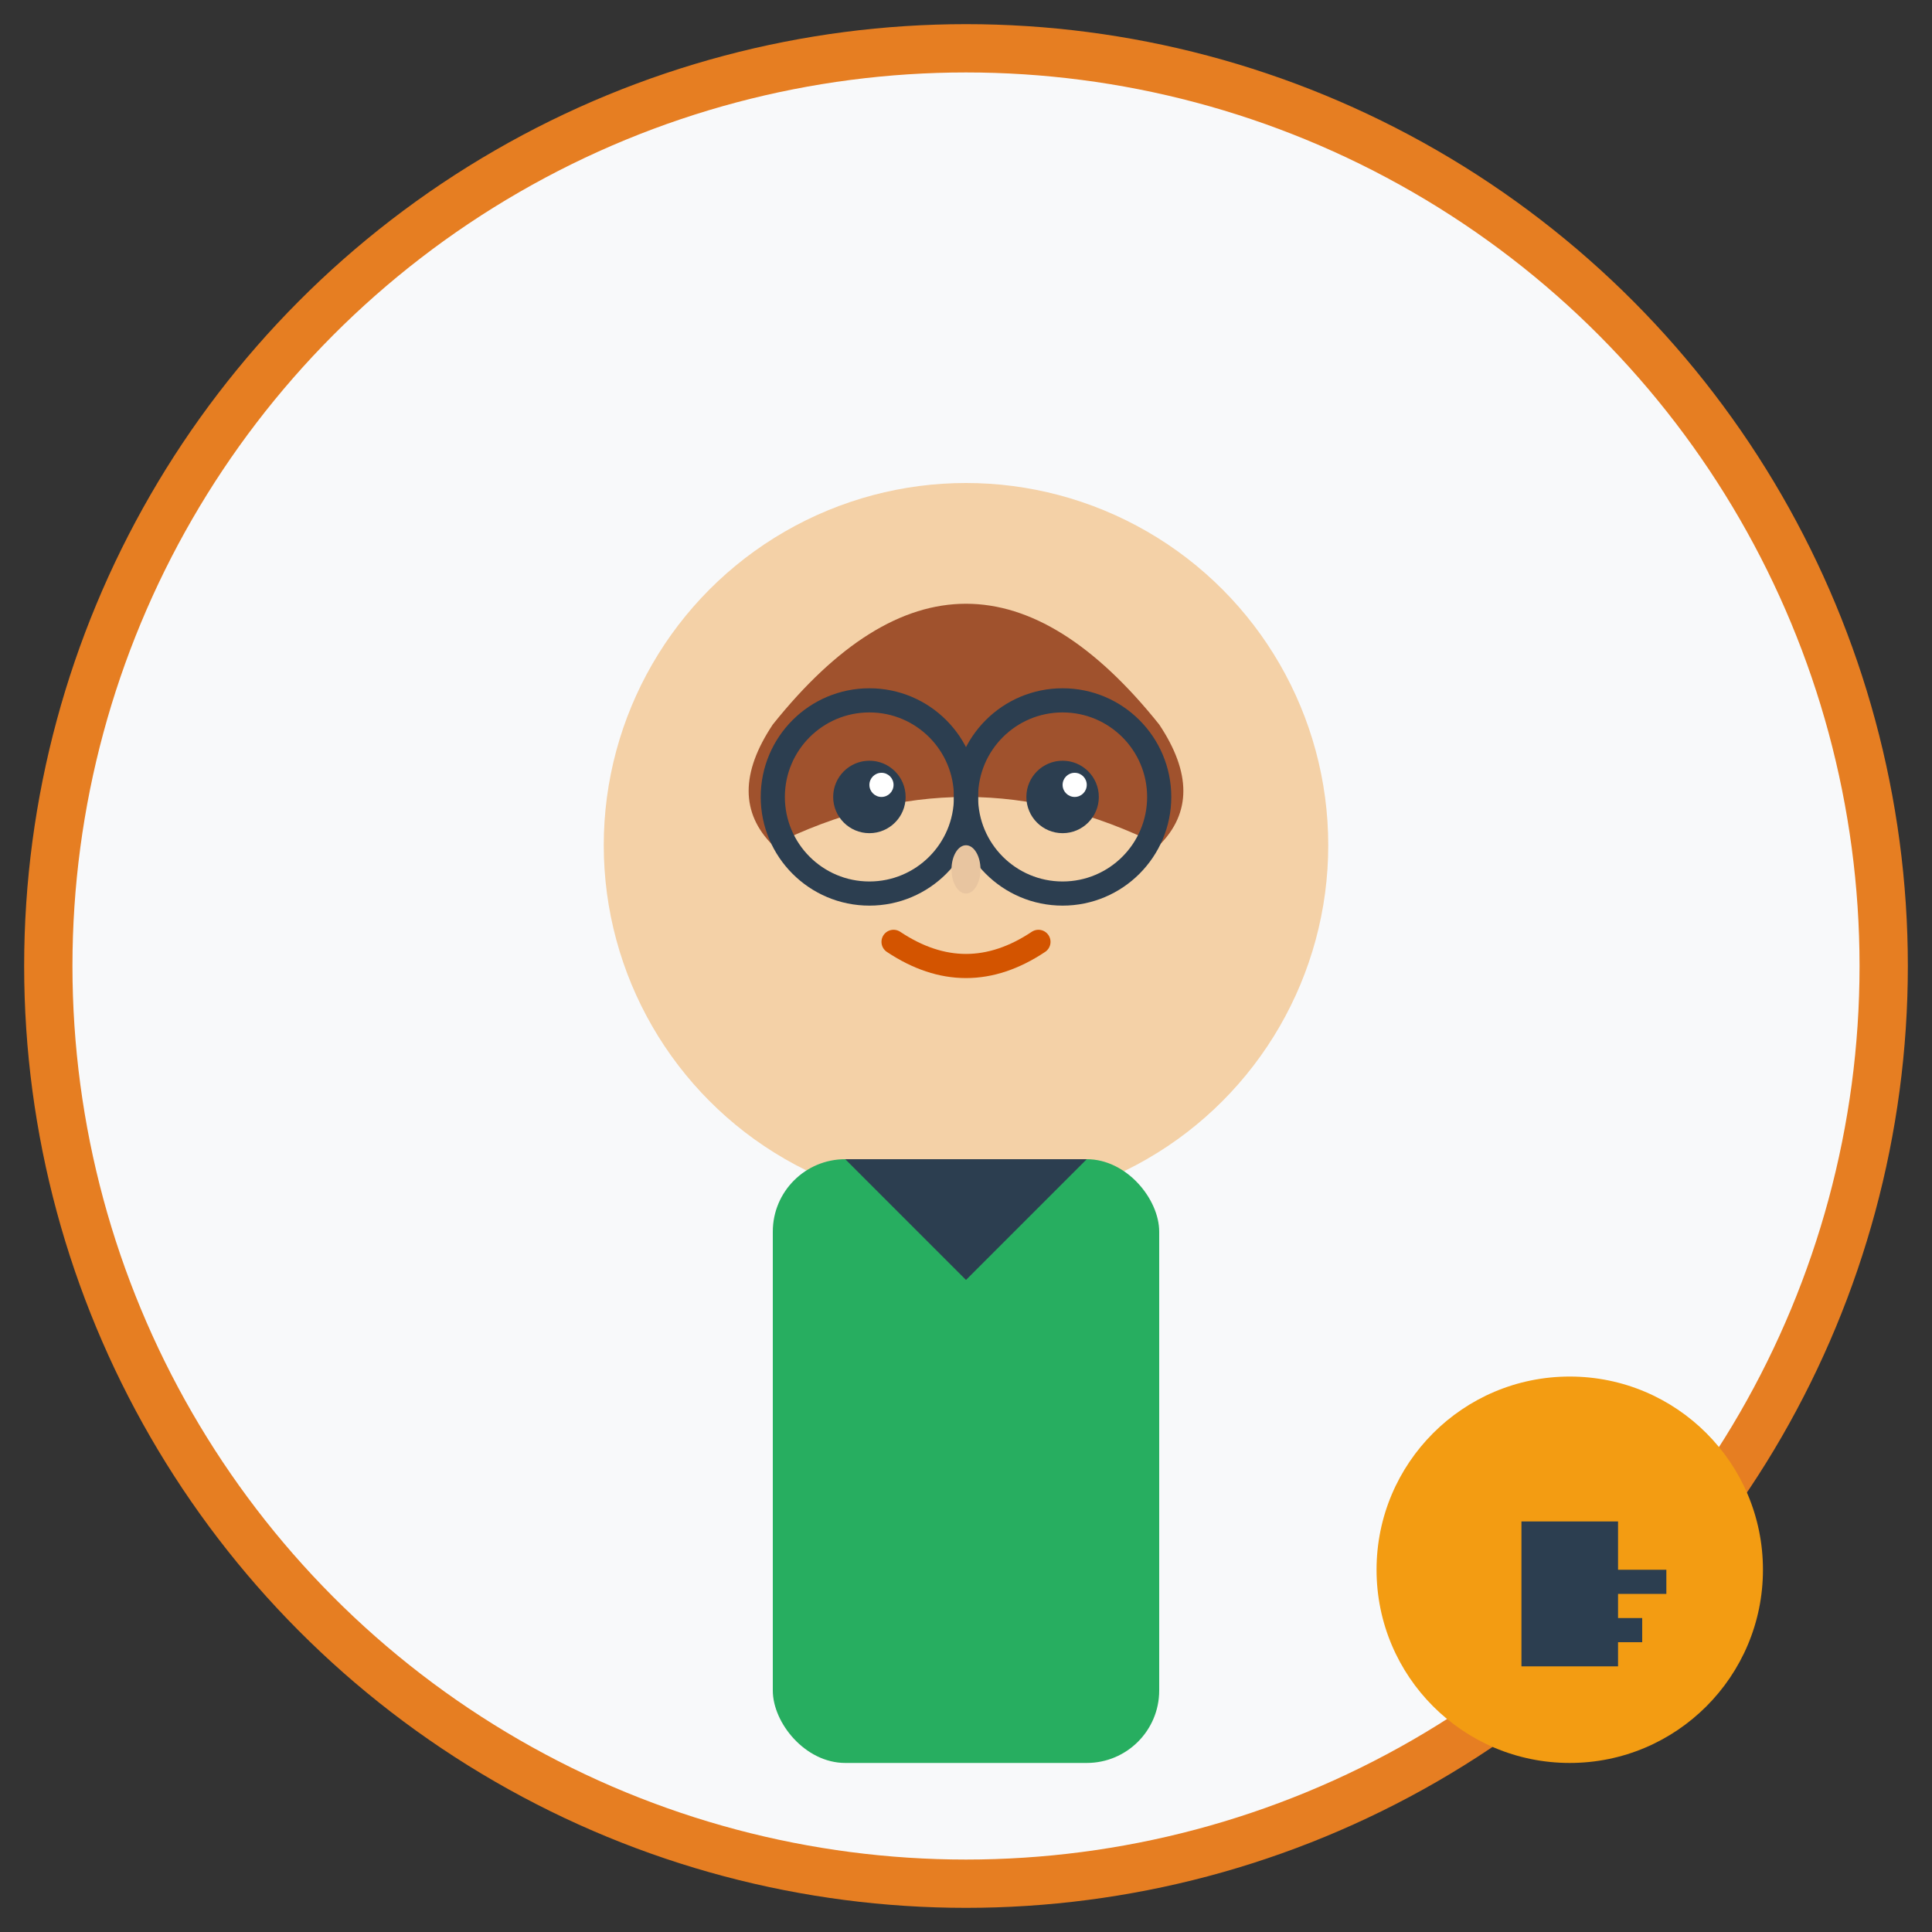 <svg width="80" height="80" viewBox="0 0 80 80" fill="none" xmlns="http://www.w3.org/2000/svg">
  <rect x="0" y="0" width="80" height="80" fill="#333333" stroke="none"/>
  <!-- Background circle -->
  <circle cx="40" cy="40" r="38" fill="#f8f9fa" stroke="#e67e22" stroke-width="2"/>
  
  <!-- Male avatar - Piotr Wiśniewski -->
  <g transform="translate(20, 15)">
    <!-- Face -->
    <circle cx="20" cy="20" r="15" fill="#f4d1a7"/>
    
    <!-- Hair (balding) -->
    <path d="M12 15Q16 10 20 10Q24 10 28 15Q30 18 28 20Q24 18 20 18Q16 18 12 20Q10 18 12 15Z" fill="#a0522d"/>
    
    <!-- Eyes -->
    <circle cx="16" cy="18" r="1.5" fill="#2c3e50"/>
    <circle cx="24" cy="18" r="1.5" fill="#2c3e50"/>
    <circle cx="16.5" cy="17.5" r="0.5" fill="white"/>
    <circle cx="24.5" cy="17.5" r="0.5" fill="white"/>
    
    <!-- Glasses -->
    <circle cx="16" cy="18" r="4" fill="none" stroke="#2c3e50" stroke-width="1"/>
    <circle cx="24" cy="18" r="4" fill="none" stroke="#2c3e50" stroke-width="1"/>
    <line x1="20" y1="18" x2="20" y2="18" stroke="#2c3e50" stroke-width="1"/>
    
    <!-- Nose -->
    <ellipse cx="20" cy="21" rx="0.6" ry="1" fill="#e8c5a0"/>
    
    <!-- Mouth -->
    <path d="M17 24Q20 26 23 24" stroke="#d35400" stroke-width="1" fill="none" stroke-linecap="round"/>
    
    <!-- Body/clothing -->
    <rect x="12" y="33" width="16" height="25" fill="#27ae60" rx="3"/>
    
    <!-- Collar -->
    <path d="M15 33L20 38L25 33" fill="#2c3e50"/>
  </g>
  
  <!-- Car key -->
  <g transform="translate(55, 55)">
    <circle cx="10" cy="10" r="8" fill="#f39c12"/>
    <rect x="8" y="8" width="4" height="6" fill="#2c3e50"/>
    <rect x="11" y="10" width="3" height="1" fill="#2c3e50"/>
    <rect x="11" y="12" width="2" height="1" fill="#2c3e50"/>
  </g>
</svg>
